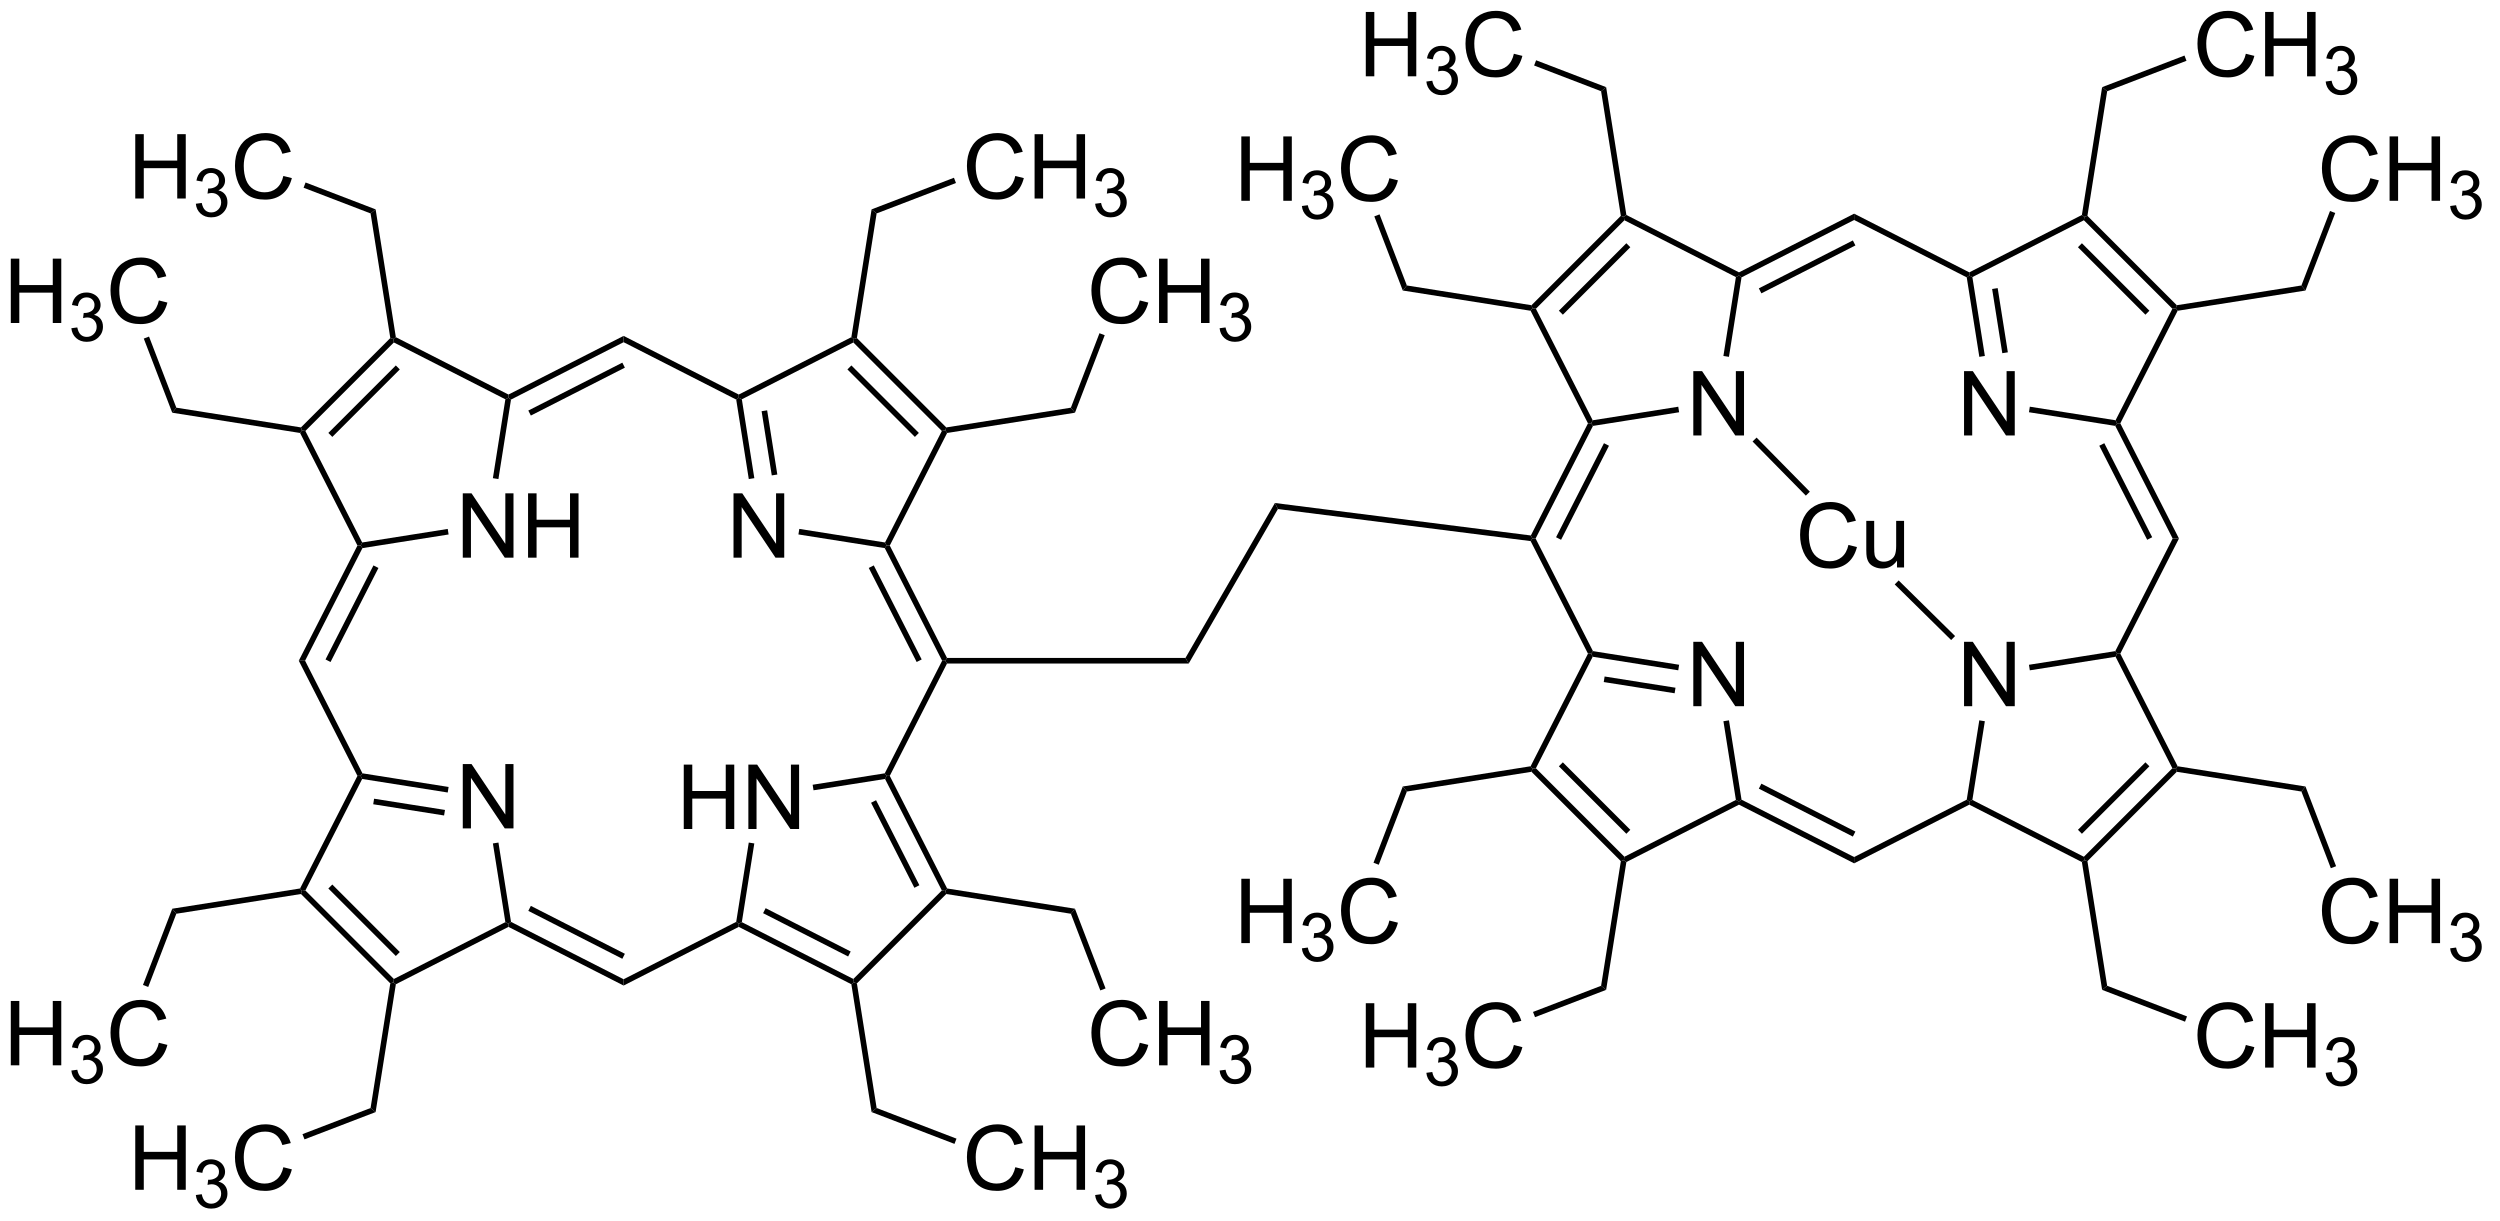 <?xml version="1.0" encoding="UTF-8"?>
<!DOCTYPE svg PUBLIC '-//W3C//DTD SVG 1.0//EN'
          'http://www.w3.org/TR/2001/REC-SVG-20010904/DTD/svg10.dtd'>
<svg stroke-dasharray="none" shape-rendering="auto" xmlns="http://www.w3.org/2000/svg" font-family="'Dialog'" text-rendering="auto" width="305" fill-opacity="1" color-interpolation="auto" color-rendering="auto" preserveAspectRatio="xMidYMid meet" font-size="12px" viewBox="0 0 305 149" fill="black" xmlns:xlink="http://www.w3.org/1999/xlink" stroke="black" image-rendering="auto" stroke-miterlimit="10" stroke-linecap="square" stroke-linejoin="miter" font-style="normal" stroke-width="1" height="149" stroke-dashoffset="0" font-weight="normal" stroke-opacity="1"
><!--Generated by the Batik Graphics2D SVG Generator--><defs id="genericDefs"
  /><g
  ><defs id="defs1"
    ><clipPath clipPathUnits="userSpaceOnUse" id="clipPath1"
      ><path d="M2.187 1.614 L230.355 1.614 L230.355 113.248 L2.187 113.248 L2.187 1.614 Z"
      /></clipPath
      ><clipPath clipPathUnits="userSpaceOnUse" id="clipPath2"
      ><path d="M33.559 21.823 L33.559 130.353 L255.383 130.353 L255.383 21.823 Z"
      /></clipPath
    ></defs
    ><g transform="scale(1.333,1.333) translate(-2.187,-1.614) matrix(1.029,0,0,1.029,-32.332,-20.833)"
    ><path d="M94.362 95.546 L94.362 89.819 L95.12 89.819 L95.12 92.171 L98.096 92.171 L98.096 89.819 L98.854 89.819 L98.854 95.546 L98.096 95.546 L98.096 92.845 L95.12 92.845 L95.12 95.546 L94.362 95.546 ZM100.108 95.546 L100.108 89.819 L100.887 89.819 L103.894 94.314 L103.894 89.819 L104.621 89.819 L104.621 95.546 L103.842 95.546 L100.835 91.046 L100.835 95.546 L100.108 95.546 Z" stroke="none" clip-path="url(#clipPath2)"
    /></g
    ><g transform="matrix(1.371,0,0,1.371,-46.025,-29.929)"
    ><path d="M98.843 71.454 L98.843 65.728 L99.621 65.728 L102.629 70.223 L102.629 65.728 L103.356 65.728 L103.356 71.454 L102.577 71.454 L99.569 66.954 L99.569 71.454 L98.843 71.454 Z" stroke="none" clip-path="url(#clipPath2)"
    /></g
    ><g transform="matrix(1.371,0,0,1.371,-46.025,-29.929)"
    ><path d="M74.751 71.454 L74.751 65.728 L75.53 65.728 L78.538 70.223 L78.538 65.728 L79.264 65.728 L79.264 71.454 L78.486 71.454 L75.478 66.954 L75.478 71.454 L74.751 71.454 ZM80.56 71.454 L80.56 65.728 L81.318 65.728 L81.318 68.079 L84.294 68.079 L84.294 65.728 L85.052 65.728 L85.052 71.454 L84.294 71.454 L84.294 68.754 L81.318 68.754 L81.318 71.454 L80.56 71.454 Z" stroke="none" clip-path="url(#clipPath2)"
    /></g
    ><g transform="matrix(1.371,0,0,1.371,-46.025,-29.929)"
    ><path d="M74.751 95.546 L74.751 89.819 L75.53 89.819 L78.538 94.314 L78.538 89.819 L79.264 89.819 L79.264 95.546 L78.486 95.546 L75.478 91.046 L75.478 95.546 L74.751 95.546 Z" stroke="none" clip-path="url(#clipPath2)"
    /></g
    ><g transform="matrix(1.371,0,0,1.371,-46.025,-29.929)"
    ><path d="M89.062 109.531 L89.062 108.969 L99.082 103.864 L99.309 104.029 L99.309 104.31 Z" stroke="none" clip-path="url(#clipPath2)"
    /></g
    ><g transform="matrix(1.371,0,0,1.371,-46.025,-29.929)"
    ><path d="M99.309 104.31 L99.309 104.029 L99.584 103.889 L109.507 108.945 L109.556 109.25 L109.329 109.415 ZM101.475 103.09 L109.042 106.945 L109.269 106.5 L101.702 102.645 Z" stroke="none" clip-path="url(#clipPath2)"
    /></g
    ><g transform="matrix(1.371,0,0,1.371,-46.025,-29.929)"
    ><path d="M109.823 109.337 L109.556 109.25 L109.507 108.945 L117.382 101.07 L117.687 101.118 L117.774 101.385 Z" stroke="none" clip-path="url(#clipPath2)"
    /></g
    ><g transform="matrix(1.371,0,0,1.371,-46.025,-29.929)"
    ><path d="M117.852 100.891 L117.687 101.118 L117.382 101.07 L112.326 91.147 L112.466 90.872 L112.747 90.872 ZM115.383 100.604 L111.528 93.038 L111.082 93.265 L114.938 100.831 Z" stroke="none" clip-path="url(#clipPath2)"
    /></g
    ><g transform="matrix(1.371,0,0,1.371,-46.025,-29.929)"
    ><path d="M117.407 80.625 L117.687 80.625 L117.841 80.875 L112.747 90.872 L112.466 90.872 L112.302 90.645 Z" stroke="none" clip-path="url(#clipPath2)"
    /></g
    ><g transform="matrix(1.371,0,0,1.371,-46.025,-29.929)"
    ><path d="M112.302 90.645 L112.466 90.872 L112.326 91.147 L105.963 92.155 L105.885 91.661 Z" stroke="none" clip-path="url(#clipPath2)"
    /></g
    ><g transform="matrix(1.371,0,0,1.371,-46.025,-29.929)"
    ><path d="M99.584 103.889 L99.309 104.029 L99.082 103.864 L100.2 96.806 L100.694 96.885 Z" stroke="none" clip-path="url(#clipPath2)"
    /></g
    ><g transform="matrix(1.371,0,0,1.371,-46.025,-29.929)"
    ><path d="M117.841 80.375 L117.687 80.625 L117.407 80.625 L112.302 70.605 L112.466 70.378 L112.747 70.378 ZM115.587 80.511 L111.324 72.144 L110.878 72.371 L115.141 80.739 Z" stroke="none" clip-path="url(#clipPath2)"
    /></g
    ><g transform="matrix(1.371,0,0,1.371,-46.025,-29.929)"
    ><path d="M112.747 70.378 L112.466 70.378 L112.326 70.103 L117.382 60.18 L117.687 60.132 L117.852 60.359 Z" stroke="none" clip-path="url(#clipPath2)"
    /></g
    ><g transform="matrix(1.371,0,0,1.371,-46.025,-29.929)"
    ><path d="M117.774 59.865 L117.687 60.132 L117.382 60.18 L109.507 52.305 L109.556 52 L109.823 51.913 ZM115.337 60.355 L109.332 54.35 L108.979 54.704 L114.983 60.709 Z" stroke="none" clip-path="url(#clipPath2)"
    /></g
    ><g transform="matrix(1.371,0,0,1.371,-46.025,-29.929)"
    ><path d="M109.329 51.835 L109.556 52 L109.507 52.305 L99.584 57.361 L99.309 57.221 L99.309 56.94 Z" stroke="none" clip-path="url(#clipPath2)"
    /></g
    ><g transform="matrix(1.371,0,0,1.371,-46.025,-29.929)"
    ><path d="M89.062 52.281 L89.062 51.719 L99.309 56.94 L99.309 57.221 L99.082 57.386 Z" stroke="none" clip-path="url(#clipPath2)"
    /></g
    ><g transform="matrix(1.371,0,0,1.371,-46.025,-29.929)"
    ><path d="M99.082 57.386 L99.309 57.221 L99.584 57.361 L100.696 64.381 L100.202 64.459 ZM101.342 58.422 L102.247 64.135 L102.741 64.057 L101.836 58.343 Z" stroke="none" clip-path="url(#clipPath2)"
    /></g
    ><g transform="matrix(1.371,0,0,1.371,-46.025,-29.929)"
    ><path d="M112.326 70.103 L112.466 70.378 L112.302 70.605 L104.619 69.389 L104.697 68.895 Z" stroke="none" clip-path="url(#clipPath2)"
    /></g
    ><g transform="matrix(1.371,0,0,1.371,-46.025,-29.929)"
    ><path d="M89.062 51.719 L89.062 52.281 L79.043 57.386 L78.816 57.221 L78.816 56.94 ZM88.949 54.101 L80.582 58.364 L80.809 58.809 L89.176 54.546 Z" stroke="none" clip-path="url(#clipPath2)"
    /></g
    ><g transform="matrix(1.371,0,0,1.371,-46.025,-29.929)"
    ><path d="M78.816 56.94 L78.816 57.221 L78.541 57.361 L68.618 52.305 L68.569 52 L68.796 51.835 Z" stroke="none" clip-path="url(#clipPath2)"
    /></g
    ><g transform="matrix(1.371,0,0,1.371,-46.025,-29.929)"
    ><path d="M68.302 51.913 L68.569 52 L68.618 52.305 L60.743 60.18 L60.438 60.132 L60.351 59.865 ZM68.793 54.35 L62.788 60.355 L63.142 60.709 L69.146 54.704 Z" stroke="none" clip-path="url(#clipPath2)"
    /></g
    ><g transform="matrix(1.371,0,0,1.371,-46.025,-29.929)"
    ><path d="M60.273 60.359 L60.438 60.132 L60.743 60.18 L65.799 70.103 L65.659 70.378 L65.378 70.378 Z" stroke="none" clip-path="url(#clipPath2)"
    /></g
    ><g transform="matrix(1.371,0,0,1.371,-46.025,-29.929)"
    ><path d="M60.718 80.625 L60.157 80.625 L65.378 70.378 L65.659 70.378 L65.823 70.605 ZM62.984 80.739 L67.247 72.371 L66.801 72.144 L62.538 80.511 Z" stroke="none" clip-path="url(#clipPath2)"
    /></g
    ><g transform="matrix(1.371,0,0,1.371,-46.025,-29.929)"
    ><path d="M65.823 70.605 L65.659 70.378 L65.799 70.103 L73.412 68.897 L73.49 69.391 Z" stroke="none" clip-path="url(#clipPath2)"
    /></g
    ><g transform="matrix(1.371,0,0,1.371,-46.025,-29.929)"
    ><path d="M78.541 57.361 L78.816 57.221 L79.043 57.386 L77.923 64.459 L77.429 64.381 Z" stroke="none" clip-path="url(#clipPath2)"
    /></g
    ><g transform="matrix(1.371,0,0,1.371,-46.025,-29.929)"
    ><path d="M60.157 80.625 L60.718 80.625 L65.823 90.645 L65.659 90.872 L65.378 90.872 Z" stroke="none" clip-path="url(#clipPath2)"
    /></g
    ><g transform="matrix(1.371,0,0,1.371,-46.025,-29.929)"
    ><path d="M65.378 90.872 L65.659 90.872 L65.799 91.147 L60.743 101.07 L60.438 101.118 L60.273 100.891 Z" stroke="none" clip-path="url(#clipPath2)"
    /></g
    ><g transform="matrix(1.371,0,0,1.371,-46.025,-29.929)"
    ><path d="M60.351 101.385 L60.438 101.118 L60.743 101.07 L68.618 108.945 L68.569 109.25 L68.302 109.337 ZM62.788 100.895 L68.793 106.9 L69.146 106.546 L63.142 100.541 Z" stroke="none" clip-path="url(#clipPath2)"
    /></g
    ><g transform="matrix(1.371,0,0,1.371,-46.025,-29.929)"
    ><path d="M68.796 109.415 L68.569 109.25 L68.618 108.945 L78.541 103.889 L78.816 104.029 L78.816 104.31 Z" stroke="none" clip-path="url(#clipPath2)"
    /></g
    ><g transform="matrix(1.371,0,0,1.371,-46.025,-29.929)"
    ><path d="M89.062 108.969 L89.062 109.531 L78.816 104.31 L78.816 104.029 L79.043 103.864 ZM89.176 106.704 L80.809 102.441 L80.582 102.886 L88.949 107.149 Z" stroke="none" clip-path="url(#clipPath2)"
    /></g
    ><g transform="matrix(1.371,0,0,1.371,-46.025,-29.929)"
    ><path d="M79.043 103.864 L78.816 104.029 L78.541 103.889 L77.431 96.885 L77.925 96.806 Z" stroke="none" clip-path="url(#clipPath2)"
    /></g
    ><g transform="matrix(1.371,0,0,1.371,-46.025,-29.929)"
    ><path d="M65.799 91.147 L65.659 90.872 L65.823 90.645 L73.49 91.859 L73.412 92.353 ZM66.781 93.398 L73.088 94.397 L73.167 93.903 L66.859 92.904 Z" stroke="none" clip-path="url(#clipPath2)"
    /></g
    ><g transform="matrix(1.371,0,0,1.371,-46.025,-29.929)"
    ><path d="M60.351 59.865 L60.438 60.132 L60.273 60.359 L48.898 58.557 L49.261 58.108 Z" stroke="none" clip-path="url(#clipPath2)"
    /></g
    ><g transform="matrix(1.371,0,0,1.371,-46.025,-29.929)"
    ><path d="M68.796 51.835 L68.569 52 L68.302 51.913 L66.546 40.823 L66.995 40.46 Z" stroke="none" clip-path="url(#clipPath2)"
    /></g
    ><g transform="matrix(1.371,0,0,1.371,-46.025,-29.929)"
    ><path d="M45.607 39.495 L45.607 33.769 L46.365 33.769 L46.365 36.12 L49.342 36.12 L49.342 33.769 L50.1 33.769 L50.1 39.495 L49.342 39.495 L49.342 36.795 L46.365 36.795 L46.365 39.495 L45.607 39.495 Z" stroke="none" clip-path="url(#clipPath2)"
    /></g
    ><g transform="matrix(1.371,0,0,1.371,-46.025,-29.929)"
    ><path d="M50.996 39.961 L51.523 39.89 Q51.615 40.34 51.832 40.537 Q52.051 40.734 52.365 40.734 Q52.736 40.734 52.992 40.476 Q53.25 40.218 53.25 39.838 Q53.25 39.474 53.012 39.24 Q52.775 39.004 52.408 39.004 Q52.26 39.004 52.037 39.062 L52.096 38.599 Q52.148 38.605 52.18 38.605 Q52.517 38.605 52.787 38.429 Q53.057 38.254 53.057 37.886 Q53.057 37.597 52.859 37.408 Q52.664 37.217 52.353 37.217 Q52.045 37.217 51.84 37.41 Q51.635 37.603 51.576 37.99 L51.049 37.896 Q51.146 37.365 51.488 37.074 Q51.832 36.783 52.342 36.783 Q52.693 36.783 52.988 36.933 Q53.285 37.084 53.441 37.346 Q53.598 37.605 53.598 37.898 Q53.598 38.178 53.447 38.406 Q53.299 38.635 53.006 38.769 Q53.387 38.857 53.598 39.135 Q53.809 39.41 53.809 39.826 Q53.809 40.389 53.398 40.781 Q52.988 41.172 52.361 41.172 Q51.797 41.172 51.422 40.836 Q51.049 40.498 50.996 39.961 Z" stroke="none" clip-path="url(#clipPath2)"
    /></g
    ><g transform="matrix(1.371,0,0,1.371,-46.025,-29.929)"
    ><path d="M58.784 37.488 L59.542 37.678 Q59.305 38.613 58.685 39.105 Q58.065 39.594 57.172 39.594 Q56.245 39.594 55.664 39.217 Q55.086 38.839 54.782 38.126 Q54.479 37.41 54.479 36.589 Q54.479 35.693 54.821 35.029 Q55.164 34.363 55.794 34.016 Q56.425 33.67 57.183 33.67 Q58.042 33.67 58.628 34.108 Q59.214 34.545 59.446 35.339 L58.698 35.514 Q58.5 34.889 58.12 34.605 Q57.742 34.318 57.167 34.318 Q56.508 34.318 56.063 34.636 Q55.62 34.951 55.44 35.485 Q55.261 36.019 55.261 36.584 Q55.261 37.316 55.474 37.86 Q55.688 38.404 56.136 38.675 Q56.586 38.943 57.11 38.943 Q57.745 38.943 58.185 38.576 Q58.628 38.209 58.784 37.488 Z" stroke="none" clip-path="url(#clipPath2)"
    /></g
    ><g transform="matrix(1.371,0,0,1.371,-46.025,-29.929)"
    ><path d="M66.995 40.46 L66.546 40.823 L60.584 38.535 L60.763 38.068 Z" stroke="none" clip-path="url(#clipPath2)"
    /></g
    ><g transform="matrix(1.371,0,0,1.371,-46.025,-29.929)"
    ><path d="M34.531 50.572 L34.531 44.845 L35.289 44.845 L35.289 47.197 L38.266 47.197 L38.266 44.845 L39.023 44.845 L39.023 50.572 L38.266 50.572 L38.266 47.871 L35.289 47.871 L35.289 50.572 L34.531 50.572 Z" stroke="none" clip-path="url(#clipPath2)"
    /></g
    ><g transform="matrix(1.371,0,0,1.371,-46.025,-29.929)"
    ><path d="M39.92 51.037 L40.447 50.967 Q40.539 51.416 40.756 51.613 Q40.974 51.81 41.289 51.81 Q41.66 51.81 41.916 51.553 Q42.174 51.295 42.174 50.914 Q42.174 50.551 41.935 50.316 Q41.699 50.08 41.332 50.08 Q41.184 50.08 40.961 50.139 L41.02 49.676 Q41.072 49.681 41.103 49.681 Q41.441 49.681 41.711 49.506 Q41.98 49.33 41.98 48.963 Q41.98 48.674 41.783 48.484 Q41.588 48.293 41.277 48.293 Q40.969 48.293 40.764 48.486 Q40.559 48.679 40.5 49.066 L39.973 48.972 Q40.07 48.441 40.412 48.15 Q40.756 47.859 41.266 47.859 Q41.617 47.859 41.912 48.01 Q42.209 48.16 42.365 48.422 Q42.521 48.681 42.521 48.974 Q42.521 49.254 42.371 49.482 Q42.223 49.711 41.93 49.846 Q42.31 49.933 42.521 50.211 Q42.732 50.486 42.732 50.902 Q42.732 51.465 42.322 51.857 Q41.912 52.248 41.285 52.248 Q40.721 52.248 40.346 51.912 Q39.973 51.574 39.92 51.037 Z" stroke="none" clip-path="url(#clipPath2)"
    /></g
    ><g transform="matrix(1.371,0,0,1.371,-46.025,-29.929)"
    ><path d="M47.708 48.564 L48.466 48.754 Q48.229 49.689 47.609 50.181 Q46.989 50.671 46.096 50.671 Q45.169 50.671 44.588 50.293 Q44.01 49.916 43.705 49.202 Q43.403 48.486 43.403 47.666 Q43.403 46.77 43.744 46.106 Q44.088 45.439 44.718 45.093 Q45.349 44.746 46.106 44.746 Q46.966 44.746 47.552 45.184 Q48.138 45.621 48.369 46.416 L47.622 46.59 Q47.424 45.965 47.044 45.681 Q46.666 45.395 46.091 45.395 Q45.432 45.395 44.987 45.712 Q44.544 46.027 44.364 46.561 Q44.184 47.095 44.184 47.66 Q44.184 48.392 44.398 48.936 Q44.612 49.481 45.059 49.751 Q45.51 50.02 46.033 50.02 Q46.669 50.02 47.109 49.652 Q47.552 49.285 47.708 48.564 Z" stroke="none" clip-path="url(#clipPath2)"
    /></g
    ><g transform="matrix(1.371,0,0,1.371,-46.025,-29.929)"
    ><path d="M49.261 58.108 L48.898 58.557 L46.365 51.959 L46.832 51.78 Z" stroke="none" clip-path="url(#clipPath2)"
    /></g
    ><g transform="matrix(1.371,0,0,1.371,-46.025,-29.929)"
    ><path d="M60.273 100.891 L60.438 101.118 L60.351 101.385 L49.261 103.141 L48.898 102.693 Z" stroke="none" clip-path="url(#clipPath2)"
    /></g
    ><g transform="matrix(1.371,0,0,1.371,-46.025,-29.929)"
    ><path d="M34.531 116.628 L34.531 110.902 L35.289 110.902 L35.289 113.253 L38.266 113.253 L38.266 110.902 L39.023 110.902 L39.023 116.628 L38.266 116.628 L38.266 113.928 L35.289 113.928 L35.289 116.628 L34.531 116.628 Z" stroke="none" clip-path="url(#clipPath2)"
    /></g
    ><g transform="matrix(1.371,0,0,1.371,-46.025,-29.929)"
    ><path d="M39.92 117.094 L40.447 117.023 Q40.539 117.472 40.756 117.67 Q40.974 117.867 41.289 117.867 Q41.66 117.867 41.916 117.609 Q42.174 117.351 42.174 116.971 Q42.174 116.607 41.935 116.373 Q41.699 116.136 41.332 116.136 Q41.184 116.136 40.961 116.195 L41.02 115.732 Q41.072 115.738 41.103 115.738 Q41.441 115.738 41.711 115.562 Q41.98 115.386 41.98 115.019 Q41.98 114.73 41.783 114.541 Q41.588 114.349 41.277 114.349 Q40.969 114.349 40.764 114.543 Q40.559 114.736 40.5 115.123 L39.973 115.029 Q40.07 114.498 40.412 114.207 Q40.756 113.916 41.266 113.916 Q41.617 113.916 41.912 114.066 Q42.209 114.217 42.365 114.478 Q42.521 114.738 42.521 115.031 Q42.521 115.31 42.371 115.539 Q42.223 115.767 41.93 115.902 Q42.31 115.99 42.521 116.267 Q42.732 116.543 42.732 116.959 Q42.732 117.521 42.322 117.914 Q41.912 118.305 41.285 118.305 Q40.721 118.305 40.346 117.969 Q39.973 117.631 39.92 117.094 Z" stroke="none" clip-path="url(#clipPath2)"
    /></g
    ><g transform="matrix(1.371,0,0,1.371,-46.025,-29.929)"
    ><path d="M47.708 114.621 L48.466 114.811 Q48.229 115.746 47.609 116.238 Q46.989 116.727 46.096 116.727 Q45.169 116.727 44.588 116.35 Q44.01 115.972 43.705 115.258 Q43.403 114.542 43.403 113.722 Q43.403 112.826 43.744 112.162 Q44.088 111.496 44.718 111.149 Q45.349 110.803 46.106 110.803 Q46.966 110.803 47.552 111.24 Q48.138 111.678 48.369 112.472 L47.622 112.647 Q47.424 112.022 47.044 111.738 Q46.666 111.451 46.091 111.451 Q45.432 111.451 44.987 111.769 Q44.544 112.084 44.364 112.618 Q44.184 113.152 44.184 113.717 Q44.184 114.449 44.398 114.993 Q44.612 115.537 45.059 115.808 Q45.51 116.076 46.033 116.076 Q46.669 116.076 47.109 115.709 Q47.552 115.342 47.708 114.621 Z" stroke="none" clip-path="url(#clipPath2)"
    /></g
    ><g transform="matrix(1.371,0,0,1.371,-46.025,-29.929)"
    ><path d="M48.898 102.693 L49.261 103.141 L46.76 109.656 L46.293 109.477 Z" stroke="none" clip-path="url(#clipPath2)"
    /></g
    ><g transform="matrix(1.371,0,0,1.371,-46.025,-29.929)"
    ><path d="M68.302 109.337 L68.569 109.25 L68.796 109.415 L66.995 120.79 L66.546 120.427 Z" stroke="none" clip-path="url(#clipPath2)"
    /></g
    ><g transform="matrix(1.371,0,0,1.371,-46.025,-29.929)"
    ><path d="M45.607 127.704 L45.607 121.978 L46.365 121.978 L46.365 124.329 L49.342 124.329 L49.342 121.978 L50.1 121.978 L50.1 127.704 L49.342 127.704 L49.342 125.004 L46.365 125.004 L46.365 127.704 L45.607 127.704 Z" stroke="none" clip-path="url(#clipPath2)"
    /></g
    ><g transform="matrix(1.371,0,0,1.371,-46.025,-29.929)"
    ><path d="M50.996 128.17 L51.523 128.099 Q51.615 128.549 51.832 128.746 Q52.051 128.943 52.365 128.943 Q52.736 128.943 52.992 128.685 Q53.25 128.428 53.25 128.047 Q53.25 127.683 53.012 127.449 Q52.775 127.213 52.408 127.213 Q52.26 127.213 52.037 127.271 L52.096 126.808 Q52.148 126.814 52.18 126.814 Q52.517 126.814 52.787 126.638 Q53.057 126.463 53.057 126.096 Q53.057 125.806 52.859 125.617 Q52.664 125.426 52.353 125.426 Q52.045 125.426 51.84 125.619 Q51.635 125.812 51.576 126.199 L51.049 126.105 Q51.146 125.574 51.488 125.283 Q51.832 124.992 52.342 124.992 Q52.693 124.992 52.988 125.142 Q53.285 125.293 53.441 125.555 Q53.598 125.814 53.598 126.107 Q53.598 126.386 53.447 126.615 Q53.299 126.844 53.006 126.978 Q53.387 127.066 53.598 127.344 Q53.809 127.619 53.809 128.035 Q53.809 128.597 53.398 128.99 Q52.988 129.381 52.361 129.381 Q51.797 129.381 51.422 129.045 Q51.049 128.707 50.996 128.17 Z" stroke="none" clip-path="url(#clipPath2)"
    /></g
    ><g transform="matrix(1.371,0,0,1.371,-46.025,-29.929)"
    ><path d="M58.784 125.697 L59.542 125.887 Q59.305 126.822 58.685 127.314 Q58.065 127.803 57.172 127.803 Q56.245 127.803 55.664 127.426 Q55.086 127.048 54.782 126.335 Q54.479 125.619 54.479 124.798 Q54.479 123.902 54.821 123.238 Q55.164 122.572 55.794 122.225 Q56.425 121.879 57.183 121.879 Q58.042 121.879 58.628 122.317 Q59.214 122.754 59.446 123.548 L58.698 123.723 Q58.5 123.098 58.12 122.814 Q57.742 122.527 57.167 122.527 Q56.508 122.527 56.063 122.845 Q55.62 123.16 55.44 123.694 Q55.261 124.228 55.261 124.793 Q55.261 125.525 55.474 126.069 Q55.688 126.613 56.136 126.884 Q56.586 127.152 57.11 127.152 Q57.745 127.152 58.185 126.785 Q58.628 126.418 58.784 125.697 Z" stroke="none" clip-path="url(#clipPath2)"
    /></g
    ><g transform="matrix(1.371,0,0,1.371,-46.025,-29.929)"
    ><path d="M66.546 120.427 L66.995 120.79 L60.666 123.219 L60.487 122.752 Z" stroke="none" clip-path="url(#clipPath2)"
    /></g
    ><g transform="matrix(1.371,0,0,1.371,-46.025,-29.929)"
    ><path d="M109.329 109.415 L109.556 109.25 L109.823 109.337 L111.579 120.427 L111.13 120.79 Z" stroke="none" clip-path="url(#clipPath2)"
    /></g
    ><g transform="matrix(1.371,0,0,1.371,-46.025,-29.929)"
    ><path d="M123.919 125.697 L124.677 125.887 Q124.44 126.822 123.82 127.314 Q123.2 127.803 122.307 127.803 Q121.38 127.803 120.799 127.426 Q120.221 127.048 119.916 126.335 Q119.614 125.619 119.614 124.798 Q119.614 123.902 119.955 123.238 Q120.299 122.572 120.929 122.225 Q121.559 121.879 122.317 121.879 Q123.177 121.879 123.763 122.317 Q124.349 122.754 124.58 123.548 L123.833 123.723 Q123.635 123.098 123.255 122.814 Q122.877 122.527 122.302 122.527 Q121.643 122.527 121.198 122.845 Q120.755 123.16 120.575 123.694 Q120.395 124.228 120.395 124.793 Q120.395 125.525 120.609 126.069 Q120.823 126.613 121.27 126.884 Q121.721 127.152 122.244 127.152 Q122.88 127.152 123.32 126.785 Q123.763 126.418 123.919 125.697 ZM125.634 127.704 L125.634 121.978 L126.392 121.978 L126.392 124.329 L129.368 124.329 L129.368 121.978 L130.126 121.978 L130.126 127.704 L129.368 127.704 L129.368 125.004 L126.392 125.004 L126.392 127.704 L125.634 127.704 Z" stroke="none" clip-path="url(#clipPath2)"
    /></g
    ><g transform="matrix(1.371,0,0,1.371,-46.025,-29.929)"
    ><path d="M131.022 128.17 L131.55 128.099 Q131.642 128.549 131.858 128.746 Q132.077 128.943 132.392 128.943 Q132.763 128.943 133.018 128.685 Q133.276 128.428 133.276 128.047 Q133.276 127.683 133.038 127.449 Q132.802 127.213 132.435 127.213 Q132.286 127.213 132.064 127.271 L132.122 126.808 Q132.175 126.814 132.206 126.814 Q132.544 126.814 132.814 126.638 Q133.083 126.463 133.083 126.096 Q133.083 125.806 132.886 125.617 Q132.69 125.426 132.38 125.426 Q132.071 125.426 131.866 125.619 Q131.661 125.812 131.602 126.199 L131.075 126.105 Q131.173 125.574 131.515 125.283 Q131.858 124.992 132.368 124.992 Q132.72 124.992 133.015 125.142 Q133.311 125.293 133.468 125.555 Q133.624 125.814 133.624 126.107 Q133.624 126.386 133.474 126.615 Q133.325 126.844 133.032 126.978 Q133.413 127.066 133.624 127.344 Q133.835 127.619 133.835 128.035 Q133.835 128.597 133.425 128.99 Q133.015 129.381 132.388 129.381 Q131.823 129.381 131.448 129.045 Q131.075 128.707 131.022 128.17 Z" stroke="none" clip-path="url(#clipPath2)"
    /></g
    ><g transform="matrix(1.371,0,0,1.371,-46.025,-29.929)"
    ><path d="M111.13 120.79 L111.579 120.427 L118.685 123.154 L118.506 123.621 Z" stroke="none" clip-path="url(#clipPath2)"
    /></g
    ><g transform="matrix(1.371,0,0,1.371,-46.025,-29.929)"
    ><path d="M117.774 101.385 L117.687 101.118 L117.852 100.891 L129.227 102.693 L128.864 103.141 Z" stroke="none" clip-path="url(#clipPath2)"
    /></g
    ><g transform="matrix(1.371,0,0,1.371,-46.025,-29.929)"
    ><path d="M134.995 114.621 L135.753 114.811 Q135.516 115.746 134.896 116.238 Q134.276 116.727 133.383 116.727 Q132.456 116.727 131.875 116.35 Q131.297 115.972 130.993 115.258 Q130.69 114.542 130.69 113.722 Q130.69 112.826 131.032 112.162 Q131.375 111.496 132.006 111.149 Q132.636 110.803 133.394 110.803 Q134.253 110.803 134.839 111.24 Q135.425 111.678 135.657 112.472 L134.909 112.647 Q134.711 112.022 134.331 111.738 Q133.953 111.451 133.378 111.451 Q132.719 111.451 132.274 111.769 Q131.831 112.084 131.651 112.618 Q131.472 113.152 131.472 113.717 Q131.472 114.449 131.685 114.993 Q131.899 115.537 132.347 115.808 Q132.797 116.076 133.321 116.076 Q133.956 116.076 134.396 115.709 Q134.839 115.342 134.995 114.621 ZM136.71 116.628 L136.71 110.902 L137.468 110.902 L137.468 113.253 L140.444 113.253 L140.444 110.902 L141.202 110.902 L141.202 116.628 L140.444 116.628 L140.444 113.928 L137.468 113.928 L137.468 116.628 L136.71 116.628 Z" stroke="none" clip-path="url(#clipPath2)"
    /></g
    ><g transform="matrix(1.371,0,0,1.371,-46.025,-29.929)"
    ><path d="M142.099 117.094 L142.626 117.023 Q142.718 117.472 142.935 117.67 Q143.153 117.867 143.468 117.867 Q143.839 117.867 144.095 117.609 Q144.353 117.351 144.353 116.971 Q144.353 116.607 144.114 116.373 Q143.878 116.136 143.511 116.136 Q143.362 116.136 143.14 116.195 L143.198 115.732 Q143.251 115.738 143.282 115.738 Q143.62 115.738 143.89 115.562 Q144.159 115.386 144.159 115.019 Q144.159 114.73 143.962 114.541 Q143.767 114.349 143.456 114.349 Q143.148 114.349 142.942 114.543 Q142.737 114.736 142.679 115.123 L142.151 115.029 Q142.249 114.498 142.591 114.207 Q142.935 113.916 143.444 113.916 Q143.796 113.916 144.091 114.066 Q144.388 114.217 144.544 114.478 Q144.7 114.738 144.7 115.031 Q144.7 115.31 144.55 115.539 Q144.401 115.767 144.108 115.902 Q144.489 115.99 144.7 116.267 Q144.911 116.543 144.911 116.959 Q144.911 117.521 144.501 117.914 Q144.091 118.305 143.464 118.305 Q142.899 118.305 142.524 117.969 Q142.151 117.631 142.099 117.094 Z" stroke="none" clip-path="url(#clipPath2)"
    /></g
    ><g transform="matrix(1.371,0,0,1.371,-46.025,-29.929)"
    ><path d="M128.864 103.141 L129.227 102.693 L131.95 109.786 L131.483 109.965 Z" stroke="none" clip-path="url(#clipPath2)"
    /></g
    ><g transform="matrix(1.371,0,0,1.371,-46.025,-29.929)"
    ><path d="M117.852 60.359 L117.687 60.132 L117.774 59.865 L128.864 58.108 L129.227 58.557 Z" stroke="none" clip-path="url(#clipPath2)"
    /></g
    ><g transform="matrix(1.371,0,0,1.371,-46.025,-29.929)"
    ><path d="M134.995 48.564 L135.753 48.754 Q135.516 49.689 134.896 50.181 Q134.276 50.671 133.383 50.671 Q132.456 50.671 131.875 50.293 Q131.297 49.916 130.993 49.202 Q130.69 48.486 130.69 47.666 Q130.69 46.77 131.032 46.106 Q131.375 45.439 132.006 45.093 Q132.636 44.746 133.394 44.746 Q134.253 44.746 134.839 45.184 Q135.425 45.621 135.657 46.416 L134.909 46.59 Q134.711 45.965 134.331 45.681 Q133.953 45.395 133.378 45.395 Q132.719 45.395 132.274 45.712 Q131.831 46.027 131.651 46.561 Q131.472 47.095 131.472 47.66 Q131.472 48.392 131.685 48.936 Q131.899 49.481 132.347 49.751 Q132.797 50.02 133.321 50.02 Q133.956 50.02 134.396 49.652 Q134.839 49.285 134.995 48.564 ZM136.71 50.572 L136.71 44.845 L137.468 44.845 L137.468 47.197 L140.444 47.197 L140.444 44.845 L141.202 44.845 L141.202 50.572 L140.444 50.572 L140.444 47.871 L137.468 47.871 L137.468 50.572 L136.71 50.572 Z" stroke="none" clip-path="url(#clipPath2)"
    /></g
    ><g transform="matrix(1.371,0,0,1.371,-46.025,-29.929)"
    ><path d="M142.099 51.037 L142.626 50.967 Q142.718 51.416 142.935 51.613 Q143.153 51.81 143.468 51.81 Q143.839 51.81 144.095 51.553 Q144.353 51.295 144.353 50.914 Q144.353 50.551 144.114 50.316 Q143.878 50.08 143.511 50.08 Q143.362 50.08 143.14 50.139 L143.198 49.676 Q143.251 49.681 143.282 49.681 Q143.62 49.681 143.89 49.506 Q144.159 49.33 144.159 48.963 Q144.159 48.674 143.962 48.484 Q143.767 48.293 143.456 48.293 Q143.148 48.293 142.942 48.486 Q142.737 48.679 142.679 49.066 L142.151 48.972 Q142.249 48.441 142.591 48.15 Q142.935 47.859 143.444 47.859 Q143.796 47.859 144.091 48.01 Q144.388 48.16 144.544 48.422 Q144.7 48.681 144.7 48.974 Q144.7 49.254 144.55 49.482 Q144.401 49.711 144.108 49.846 Q144.489 49.933 144.7 50.211 Q144.911 50.486 144.911 50.902 Q144.911 51.465 144.501 51.857 Q144.091 52.248 143.464 52.248 Q142.899 52.248 142.524 51.912 Q142.151 51.574 142.099 51.037 Z" stroke="none" clip-path="url(#clipPath2)"
    /></g
    ><g transform="matrix(1.371,0,0,1.371,-46.025,-29.929)"
    ><path d="M129.227 58.557 L128.864 58.108 L131.408 51.482 L131.875 51.661 Z" stroke="none" clip-path="url(#clipPath2)"
    /></g
    ><g transform="matrix(1.371,0,0,1.371,-46.025,-29.929)"
    ><path d="M109.823 51.913 L109.556 52 L109.329 51.835 L111.13 40.46 L111.579 40.823 Z" stroke="none" clip-path="url(#clipPath2)"
    /></g
    ><g transform="matrix(1.371,0,0,1.371,-46.025,-29.929)"
    ><path d="M123.919 37.488 L124.677 37.678 Q124.44 38.613 123.82 39.105 Q123.2 39.594 122.307 39.594 Q121.38 39.594 120.799 39.217 Q120.221 38.839 119.916 38.126 Q119.614 37.41 119.614 36.589 Q119.614 35.693 119.955 35.029 Q120.299 34.363 120.929 34.016 Q121.559 33.67 122.317 33.67 Q123.177 33.67 123.763 34.108 Q124.349 34.545 124.58 35.339 L123.833 35.514 Q123.635 34.889 123.255 34.605 Q122.877 34.318 122.302 34.318 Q121.643 34.318 121.198 34.636 Q120.755 34.951 120.575 35.485 Q120.395 36.019 120.395 36.584 Q120.395 37.316 120.609 37.86 Q120.823 38.404 121.27 38.675 Q121.721 38.943 122.244 38.943 Q122.88 38.943 123.32 38.576 Q123.763 38.209 123.919 37.488 ZM125.634 39.495 L125.634 33.769 L126.392 33.769 L126.392 36.12 L129.368 36.12 L129.368 33.769 L130.126 33.769 L130.126 39.495 L129.368 39.495 L129.368 36.795 L126.392 36.795 L126.392 39.495 L125.634 39.495 Z" stroke="none" clip-path="url(#clipPath2)"
    /></g
    ><g transform="matrix(1.371,0,0,1.371,-46.025,-29.929)"
    ><path d="M131.022 39.961 L131.55 39.89 Q131.642 40.34 131.858 40.537 Q132.077 40.734 132.392 40.734 Q132.763 40.734 133.018 40.476 Q133.276 40.218 133.276 39.838 Q133.276 39.474 133.038 39.24 Q132.802 39.004 132.435 39.004 Q132.286 39.004 132.064 39.062 L132.122 38.599 Q132.175 38.605 132.206 38.605 Q132.544 38.605 132.814 38.429 Q133.083 38.254 133.083 37.886 Q133.083 37.597 132.886 37.408 Q132.69 37.217 132.38 37.217 Q132.071 37.217 131.866 37.41 Q131.661 37.603 131.602 37.99 L131.075 37.896 Q131.173 37.365 131.515 37.074 Q131.858 36.783 132.368 36.783 Q132.72 36.783 133.015 36.933 Q133.311 37.084 133.468 37.346 Q133.624 37.605 133.624 37.898 Q133.624 38.178 133.474 38.406 Q133.325 38.635 133.032 38.769 Q133.413 38.857 133.624 39.135 Q133.835 39.41 133.835 39.826 Q133.835 40.389 133.425 40.781 Q133.015 41.172 132.388 41.172 Q131.823 41.172 131.448 40.836 Q131.075 40.498 131.022 39.961 Z" stroke="none" clip-path="url(#clipPath2)"
    /></g
    ><g transform="matrix(1.371,0,0,1.371,-46.025,-29.929)"
    ><path d="M111.579 40.823 L111.13 40.46 L118.459 37.647 L118.638 38.114 Z" stroke="none" clip-path="url(#clipPath2)"
    /></g
    ><g transform="matrix(1.371,0,0,1.371,-46.025,-29.929)"
    ><path d="M208.343 84.671 L208.343 78.944 L209.121 78.944 L212.129 83.439 L212.129 78.944 L212.856 78.944 L212.856 84.671 L212.077 84.671 L209.069 80.171 L209.069 84.671 L208.343 84.671 Z" stroke="none" clip-path="url(#clipPath2)"
    /></g
    ><g transform="matrix(1.371,0,0,1.371,-46.025,-29.929)"
    ><path d="M208.343 60.579 L208.343 54.853 L209.121 54.853 L212.129 59.348 L212.129 54.853 L212.856 54.853 L212.856 60.579 L212.077 60.579 L209.069 56.079 L209.069 60.579 L208.343 60.579 Z" stroke="none" clip-path="url(#clipPath2)"
    /></g
    ><g transform="matrix(1.371,0,0,1.371,-46.025,-29.929)"
    ><path d="M184.251 60.579 L184.251 54.853 L185.03 54.853 L188.038 59.348 L188.038 54.853 L188.764 54.853 L188.764 60.579 L187.986 60.579 L184.978 56.079 L184.978 60.579 L184.251 60.579 Z" stroke="none" clip-path="url(#clipPath2)"
    /></g
    ><g transform="matrix(1.371,0,0,1.371,-46.025,-29.929)"
    ><path d="M184.251 84.671 L184.251 78.944 L185.03 78.944 L188.038 83.439 L188.038 78.944 L188.764 78.944 L188.764 84.671 L187.986 84.671 L184.978 80.171 L184.978 84.671 L184.251 84.671 Z" stroke="none" clip-path="url(#clipPath2)"
    /></g
    ><g transform="matrix(1.371,0,0,1.371,-46.025,-29.929)"
    ><path d="M198.562 98.656 L198.562 98.094 L208.582 92.989 L208.809 93.154 L208.809 93.435 Z" stroke="none" clip-path="url(#clipPath2)"
    /></g
    ><g transform="matrix(1.371,0,0,1.371,-46.025,-29.929)"
    ><path d="M208.809 93.435 L208.809 93.154 L209.084 93.014 L219.007 98.07 L219.056 98.375 L218.829 98.54 Z" stroke="none" clip-path="url(#clipPath2)"
    /></g
    ><g transform="matrix(1.371,0,0,1.371,-46.025,-29.929)"
    ><path d="M219.322 98.462 L219.056 98.375 L219.007 98.07 L226.882 90.195 L227.187 90.243 L227.274 90.51 ZM218.832 96.025 L224.837 90.02 L224.483 89.666 L218.479 95.671 Z" stroke="none" clip-path="url(#clipPath2)"
    /></g
    ><g transform="matrix(1.371,0,0,1.371,-46.025,-29.929)"
    ><path d="M227.352 90.016 L227.187 90.243 L226.882 90.195 L221.826 80.272 L221.966 79.997 L222.247 79.997 Z" stroke="none" clip-path="url(#clipPath2)"
    /></g
    ><g transform="matrix(1.371,0,0,1.371,-46.025,-29.929)"
    ><path d="M226.907 69.75 L227.468 69.75 L222.247 79.997 L221.966 79.997 L221.802 79.77 Z" stroke="none" clip-path="url(#clipPath2)"
    /></g
    ><g transform="matrix(1.371,0,0,1.371,-46.025,-29.929)"
    ><path d="M221.802 79.77 L221.966 79.997 L221.826 80.272 L214.197 81.48 L214.119 80.986 Z" stroke="none" clip-path="url(#clipPath2)"
    /></g
    ><g transform="matrix(1.371,0,0,1.371,-46.025,-29.929)"
    ><path d="M209.084 93.014 L208.809 93.154 L208.582 92.989 L209.7 85.931 L210.194 86.01 Z" stroke="none" clip-path="url(#clipPath2)"
    /></g
    ><g transform="matrix(1.371,0,0,1.371,-46.025,-29.929)"
    ><path d="M227.468 69.75 L226.907 69.75 L221.802 59.73 L221.966 59.503 L222.247 59.503 ZM225.087 69.636 L220.824 61.269 L220.378 61.496 L224.641 69.864 Z" stroke="none" clip-path="url(#clipPath2)"
    /></g
    ><g transform="matrix(1.371,0,0,1.371,-46.025,-29.929)"
    ><path d="M222.247 59.503 L221.966 59.503 L221.826 59.228 L226.882 49.305 L227.187 49.257 L227.352 49.484 Z" stroke="none" clip-path="url(#clipPath2)"
    /></g
    ><g transform="matrix(1.371,0,0,1.371,-46.025,-29.929)"
    ><path d="M227.274 48.99 L227.187 49.257 L226.882 49.305 L219.007 41.43 L219.056 41.125 L219.322 41.038 ZM224.837 49.48 L218.832 43.475 L218.479 43.829 L224.483 49.834 Z" stroke="none" clip-path="url(#clipPath2)"
    /></g
    ><g transform="matrix(1.371,0,0,1.371,-46.025,-29.929)"
    ><path d="M218.829 40.96 L219.056 41.125 L219.007 41.43 L209.084 46.486 L208.809 46.346 L208.809 46.065 Z" stroke="none" clip-path="url(#clipPath2)"
    /></g
    ><g transform="matrix(1.371,0,0,1.371,-46.025,-29.929)"
    ><path d="M198.562 41.406 L198.562 40.844 L208.809 46.065 L208.809 46.346 L208.582 46.511 Z" stroke="none" clip-path="url(#clipPath2)"
    /></g
    ><g transform="matrix(1.371,0,0,1.371,-46.025,-29.929)"
    ><path d="M208.582 46.511 L208.809 46.346 L209.084 46.486 L210.196 53.506 L209.702 53.584 ZM210.842 47.547 L211.747 53.26 L212.241 53.182 L211.336 47.468 Z" stroke="none" clip-path="url(#clipPath2)"
    /></g
    ><g transform="matrix(1.371,0,0,1.371,-46.025,-29.929)"
    ><path d="M221.826 59.228 L221.966 59.503 L221.802 59.73 L214.119 58.514 L214.197 58.02 Z" stroke="none" clip-path="url(#clipPath2)"
    /></g
    ><g transform="matrix(1.371,0,0,1.371,-46.025,-29.929)"
    ><path d="M198.562 40.844 L198.562 41.406 L188.543 46.511 L188.316 46.346 L188.316 46.065 ZM198.449 43.226 L190.082 47.489 L190.309 47.934 L198.676 43.671 Z" stroke="none" clip-path="url(#clipPath2)"
    /></g
    ><g transform="matrix(1.371,0,0,1.371,-46.025,-29.929)"
    ><path d="M188.316 46.065 L188.316 46.346 L188.041 46.486 L178.118 41.43 L178.069 41.125 L178.296 40.96 Z" stroke="none" clip-path="url(#clipPath2)"
    /></g
    ><g transform="matrix(1.371,0,0,1.371,-46.025,-29.929)"
    ><path d="M177.803 41.038 L178.069 41.125 L178.118 41.43 L170.243 49.305 L169.938 49.257 L169.851 48.99 ZM178.293 43.475 L172.288 49.48 L172.642 49.834 L178.646 43.829 Z" stroke="none" clip-path="url(#clipPath2)"
    /></g
    ><g transform="matrix(1.371,0,0,1.371,-46.025,-29.929)"
    ><path d="M169.773 49.484 L169.938 49.257 L170.243 49.305 L175.299 59.228 L175.159 59.503 L174.878 59.503 Z" stroke="none" clip-path="url(#clipPath2)"
    /></g
    ><g transform="matrix(1.371,0,0,1.371,-46.025,-29.929)"
    ><path d="M170.218 69.75 L169.938 69.75 L169.795 69.48 L174.878 59.503 L175.159 59.503 L175.323 59.73 ZM172.484 69.864 L176.747 61.496 L176.301 61.269 L172.038 69.636 Z" stroke="none" clip-path="url(#clipPath2)"
    /></g
    ><g transform="matrix(1.371,0,0,1.371,-46.025,-29.929)"
    ><path d="M175.323 59.73 L175.159 59.503 L175.299 59.228 L182.912 58.022 L182.99 58.516 Z" stroke="none" clip-path="url(#clipPath2)"
    /></g
    ><g transform="matrix(1.371,0,0,1.371,-46.025,-29.929)"
    ><path d="M188.041 46.486 L188.316 46.346 L188.543 46.511 L187.423 53.584 L186.929 53.506 Z" stroke="none" clip-path="url(#clipPath2)"
    /></g
    ><g transform="matrix(1.371,0,0,1.371,-46.025,-29.929)"
    ><path d="M169.775 69.981 L169.938 69.75 L170.218 69.75 L175.323 79.77 L175.159 79.997 L174.878 79.997 Z" stroke="none" clip-path="url(#clipPath2)"
    /></g
    ><g transform="matrix(1.371,0,0,1.371,-46.025,-29.929)"
    ><path d="M174.878 79.997 L175.159 79.997 L175.299 80.272 L170.243 90.195 L169.938 90.243 L169.773 90.016 Z" stroke="none" clip-path="url(#clipPath2)"
    /></g
    ><g transform="matrix(1.371,0,0,1.371,-46.025,-29.929)"
    ><path d="M169.851 90.51 L169.938 90.243 L170.243 90.195 L178.118 98.07 L178.069 98.375 L177.803 98.462 ZM172.288 90.02 L178.293 96.025 L178.646 95.671 L172.642 89.666 Z" stroke="none" clip-path="url(#clipPath2)"
    /></g
    ><g transform="matrix(1.371,0,0,1.371,-46.025,-29.929)"
    ><path d="M178.296 98.54 L178.069 98.375 L178.118 98.07 L188.041 93.014 L188.316 93.154 L188.316 93.435 Z" stroke="none" clip-path="url(#clipPath2)"
    /></g
    ><g transform="matrix(1.371,0,0,1.371,-46.025,-29.929)"
    ><path d="M198.562 98.094 L198.562 98.656 L188.316 93.435 L188.316 93.154 L188.543 92.989 ZM198.676 95.829 L190.309 91.566 L190.082 92.011 L198.449 96.274 Z" stroke="none" clip-path="url(#clipPath2)"
    /></g
    ><g transform="matrix(1.371,0,0,1.371,-46.025,-29.929)"
    ><path d="M188.543 92.989 L188.316 93.154 L188.041 93.014 L186.931 86.01 L187.425 85.931 Z" stroke="none" clip-path="url(#clipPath2)"
    /></g
    ><g transform="matrix(1.371,0,0,1.371,-46.025,-29.929)"
    ><path d="M175.299 80.272 L175.159 79.997 L175.323 79.77 L182.99 80.984 L182.912 81.478 ZM176.281 82.523 L182.588 83.522 L182.667 83.028 L176.359 82.029 Z" stroke="none" clip-path="url(#clipPath2)"
    /></g
    ><g transform="matrix(1.371,0,0,1.371,-46.025,-29.929)"
    ><path d="M169.851 48.99 L169.938 49.257 L169.773 49.484 L158.398 47.682 L158.761 47.233 Z" stroke="none" clip-path="url(#clipPath2)"
    /></g
    ><g transform="matrix(1.371,0,0,1.371,-46.025,-29.929)"
    ><path d="M178.296 40.96 L178.069 41.125 L177.803 41.038 L176.046 29.948 L176.495 29.585 Z" stroke="none" clip-path="url(#clipPath2)"
    /></g
    ><g transform="matrix(1.371,0,0,1.371,-46.025,-29.929)"
    ><path d="M155.107 28.62 L155.107 22.894 L155.865 22.894 L155.865 25.245 L158.842 25.245 L158.842 22.894 L159.6 22.894 L159.6 28.62 L158.842 28.62 L158.842 25.92 L155.865 25.92 L155.865 28.62 L155.107 28.62 Z" stroke="none" clip-path="url(#clipPath2)"
    /></g
    ><g transform="matrix(1.371,0,0,1.371,-46.025,-29.929)"
    ><path d="M160.496 29.086 L161.023 29.015 Q161.115 29.465 161.332 29.662 Q161.551 29.859 161.865 29.859 Q162.236 29.859 162.492 29.601 Q162.75 29.343 162.75 28.963 Q162.75 28.599 162.512 28.365 Q162.275 28.129 161.908 28.129 Q161.76 28.129 161.537 28.187 L161.596 27.724 Q161.648 27.73 161.68 27.73 Q162.018 27.73 162.287 27.555 Q162.557 27.379 162.557 27.012 Q162.557 26.723 162.359 26.533 Q162.164 26.342 161.853 26.342 Q161.545 26.342 161.34 26.535 Q161.135 26.728 161.076 27.115 L160.549 27.021 Q160.646 26.49 160.988 26.199 Q161.332 25.908 161.842 25.908 Q162.193 25.908 162.488 26.058 Q162.785 26.209 162.941 26.471 Q163.098 26.73 163.098 27.023 Q163.098 27.302 162.947 27.531 Q162.799 27.76 162.506 27.894 Q162.887 27.982 163.098 28.26 Q163.309 28.535 163.309 28.951 Q163.309 29.514 162.898 29.906 Q162.488 30.297 161.861 30.297 Q161.297 30.297 160.922 29.961 Q160.549 29.623 160.496 29.086 Z" stroke="none" clip-path="url(#clipPath2)"
    /></g
    ><g transform="matrix(1.371,0,0,1.371,-46.025,-29.929)"
    ><path d="M168.284 26.613 L169.042 26.803 Q168.805 27.738 168.185 28.23 Q167.565 28.72 166.672 28.72 Q165.745 28.72 165.164 28.342 Q164.586 27.964 164.281 27.251 Q163.979 26.535 163.979 25.714 Q163.979 24.818 164.321 24.154 Q164.664 23.488 165.294 23.141 Q165.925 22.795 166.683 22.795 Q167.542 22.795 168.128 23.233 Q168.714 23.67 168.946 24.464 L168.198 24.639 Q168 24.014 167.62 23.73 Q167.242 23.443 166.667 23.443 Q166.008 23.443 165.563 23.761 Q165.12 24.076 164.94 24.61 Q164.761 25.144 164.761 25.709 Q164.761 26.441 164.974 26.985 Q165.188 27.529 165.636 27.8 Q166.086 28.068 166.61 28.068 Q167.245 28.068 167.685 27.701 Q168.128 27.334 168.284 26.613 Z" stroke="none" clip-path="url(#clipPath2)"
    /></g
    ><g transform="matrix(1.371,0,0,1.371,-46.025,-29.929)"
    ><path d="M176.495 29.585 L176.046 29.948 L170.084 27.66 L170.263 27.193 Z" stroke="none" clip-path="url(#clipPath2)"
    /></g
    ><g transform="matrix(1.371,0,0,1.371,-46.025,-29.929)"
    ><path d="M144.031 39.697 L144.031 33.97 L144.789 33.97 L144.789 36.322 L147.766 36.322 L147.766 33.97 L148.523 33.97 L148.523 39.697 L147.766 39.697 L147.766 36.996 L144.789 36.996 L144.789 39.697 L144.031 39.697 Z" stroke="none" clip-path="url(#clipPath2)"
    /></g
    ><g transform="matrix(1.371,0,0,1.371,-46.025,-29.929)"
    ><path d="M149.42 40.162 L149.947 40.092 Q150.039 40.541 150.256 40.738 Q150.475 40.935 150.789 40.935 Q151.16 40.935 151.416 40.678 Q151.674 40.42 151.674 40.039 Q151.674 39.676 151.435 39.441 Q151.199 39.205 150.832 39.205 Q150.684 39.205 150.461 39.264 L150.519 38.801 Q150.572 38.806 150.603 38.806 Q150.941 38.806 151.211 38.631 Q151.48 38.455 151.48 38.088 Q151.48 37.799 151.283 37.609 Q151.088 37.418 150.777 37.418 Q150.469 37.418 150.264 37.611 Q150.059 37.804 150 38.191 L149.473 38.097 Q149.57 37.566 149.912 37.275 Q150.256 36.984 150.766 36.984 Q151.117 36.984 151.412 37.135 Q151.709 37.285 151.865 37.547 Q152.021 37.806 152.021 38.099 Q152.021 38.379 151.871 38.607 Q151.723 38.836 151.43 38.971 Q151.81 39.058 152.021 39.336 Q152.232 39.611 152.232 40.027 Q152.232 40.59 151.822 40.982 Q151.412 41.373 150.785 41.373 Q150.221 41.373 149.846 41.037 Q149.473 40.699 149.42 40.162 Z" stroke="none" clip-path="url(#clipPath2)"
    /></g
    ><g transform="matrix(1.371,0,0,1.371,-46.025,-29.929)"
    ><path d="M157.208 37.689 L157.966 37.879 Q157.729 38.814 157.109 39.306 Q156.489 39.796 155.596 39.796 Q154.669 39.796 154.088 39.418 Q153.51 39.041 153.205 38.327 Q152.903 37.611 152.903 36.791 Q152.903 35.895 153.244 35.231 Q153.588 34.564 154.218 34.218 Q154.849 33.871 155.606 33.871 Q156.466 33.871 157.052 34.309 Q157.638 34.746 157.869 35.541 L157.122 35.715 Q156.924 35.09 156.544 34.806 Q156.166 34.52 155.591 34.52 Q154.932 34.52 154.487 34.837 Q154.044 35.152 153.864 35.686 Q153.685 36.22 153.685 36.785 Q153.685 37.517 153.898 38.061 Q154.112 38.606 154.56 38.876 Q155.01 39.145 155.533 39.145 Q156.169 39.145 156.609 38.777 Q157.052 38.41 157.208 37.689 Z" stroke="none" clip-path="url(#clipPath2)"
    /></g
    ><g transform="matrix(1.371,0,0,1.371,-46.025,-29.929)"
    ><path d="M158.761 47.233 L158.398 47.682 L155.865 41.084 L156.332 40.905 Z" stroke="none" clip-path="url(#clipPath2)"
    /></g
    ><g transform="matrix(1.371,0,0,1.371,-46.025,-29.929)"
    ><path d="M169.773 90.016 L169.938 90.243 L169.851 90.51 L158.761 92.266 L158.398 91.818 Z" stroke="none" clip-path="url(#clipPath2)"
    /></g
    ><g transform="matrix(1.371,0,0,1.371,-46.025,-29.929)"
    ><path d="M144.031 105.753 L144.031 100.027 L144.789 100.027 L144.789 102.378 L147.766 102.378 L147.766 100.027 L148.523 100.027 L148.523 105.753 L147.766 105.753 L147.766 103.053 L144.789 103.053 L144.789 105.753 L144.031 105.753 Z" stroke="none" clip-path="url(#clipPath2)"
    /></g
    ><g transform="matrix(1.371,0,0,1.371,-46.025,-29.929)"
    ><path d="M149.42 106.219 L149.947 106.148 Q150.039 106.597 150.256 106.795 Q150.475 106.992 150.789 106.992 Q151.16 106.992 151.416 106.734 Q151.674 106.476 151.674 106.096 Q151.674 105.732 151.435 105.498 Q151.199 105.261 150.832 105.261 Q150.684 105.261 150.461 105.32 L150.519 104.857 Q150.572 104.863 150.603 104.863 Q150.941 104.863 151.211 104.687 Q151.48 104.511 151.48 104.144 Q151.48 103.855 151.283 103.666 Q151.088 103.474 150.777 103.474 Q150.469 103.474 150.264 103.668 Q150.059 103.861 150 104.248 L149.473 104.154 Q149.57 103.623 149.912 103.332 Q150.256 103.041 150.766 103.041 Q151.117 103.041 151.412 103.191 Q151.709 103.342 151.865 103.603 Q152.021 103.863 152.021 104.156 Q152.021 104.435 151.871 104.664 Q151.723 104.892 151.43 105.027 Q151.81 105.115 152.021 105.392 Q152.232 105.668 152.232 106.084 Q152.232 106.646 151.822 107.039 Q151.412 107.43 150.785 107.43 Q150.221 107.43 149.846 107.094 Q149.473 106.756 149.42 106.219 Z" stroke="none" clip-path="url(#clipPath2)"
    /></g
    ><g transform="matrix(1.371,0,0,1.371,-46.025,-29.929)"
    ><path d="M157.208 103.746 L157.966 103.936 Q157.729 104.871 157.109 105.363 Q156.489 105.852 155.596 105.852 Q154.669 105.852 154.088 105.475 Q153.51 105.097 153.205 104.383 Q152.903 103.667 152.903 102.847 Q152.903 101.951 153.244 101.287 Q153.588 100.621 154.218 100.274 Q154.849 99.928 155.606 99.928 Q156.466 99.928 157.052 100.365 Q157.638 100.803 157.869 101.597 L157.122 101.772 Q156.924 101.147 156.544 100.863 Q156.166 100.576 155.591 100.576 Q154.932 100.576 154.487 100.894 Q154.044 101.209 153.864 101.743 Q153.685 102.277 153.685 102.842 Q153.685 103.574 153.898 104.118 Q154.112 104.662 154.56 104.933 Q155.01 105.201 155.533 105.201 Q156.169 105.201 156.609 104.834 Q157.052 104.467 157.208 103.746 Z" stroke="none" clip-path="url(#clipPath2)"
    /></g
    ><g transform="matrix(1.371,0,0,1.371,-46.025,-29.929)"
    ><path d="M158.398 91.818 L158.761 92.266 L156.26 98.781 L155.793 98.602 Z" stroke="none" clip-path="url(#clipPath2)"
    /></g
    ><g transform="matrix(1.371,0,0,1.371,-46.025,-29.929)"
    ><path d="M177.803 98.462 L178.069 98.375 L178.296 98.54 L176.495 109.915 L176.046 109.552 Z" stroke="none" clip-path="url(#clipPath2)"
    /></g
    ><g transform="matrix(1.371,0,0,1.371,-46.025,-29.929)"
    ><path d="M155.107 116.829 L155.107 111.103 L155.865 111.103 L155.865 113.454 L158.842 113.454 L158.842 111.103 L159.6 111.103 L159.6 116.829 L158.842 116.829 L158.842 114.129 L155.865 114.129 L155.865 116.829 L155.107 116.829 Z" stroke="none" clip-path="url(#clipPath2)"
    /></g
    ><g transform="matrix(1.371,0,0,1.371,-46.025,-29.929)"
    ><path d="M160.496 117.295 L161.023 117.224 Q161.115 117.674 161.332 117.871 Q161.551 118.068 161.865 118.068 Q162.236 118.068 162.492 117.81 Q162.75 117.552 162.75 117.172 Q162.75 116.808 162.512 116.574 Q162.275 116.338 161.908 116.338 Q161.76 116.338 161.537 116.396 L161.596 115.933 Q161.648 115.939 161.68 115.939 Q162.018 115.939 162.287 115.763 Q162.557 115.588 162.557 115.221 Q162.557 114.931 162.359 114.742 Q162.164 114.551 161.853 114.551 Q161.545 114.551 161.34 114.744 Q161.135 114.937 161.076 115.324 L160.549 115.23 Q160.646 114.699 160.988 114.408 Q161.332 114.117 161.842 114.117 Q162.193 114.117 162.488 114.267 Q162.785 114.418 162.941 114.68 Q163.098 114.939 163.098 115.232 Q163.098 115.511 162.947 115.74 Q162.799 115.969 162.506 116.103 Q162.887 116.191 163.098 116.469 Q163.309 116.744 163.309 117.16 Q163.309 117.722 162.898 118.115 Q162.488 118.506 161.861 118.506 Q161.297 118.506 160.922 118.17 Q160.549 117.832 160.496 117.295 Z" stroke="none" clip-path="url(#clipPath2)"
    /></g
    ><g transform="matrix(1.371,0,0,1.371,-46.025,-29.929)"
    ><path d="M168.284 114.822 L169.042 115.012 Q168.805 115.947 168.185 116.439 Q167.565 116.928 166.672 116.928 Q165.745 116.928 165.164 116.551 Q164.586 116.173 164.281 115.46 Q163.979 114.744 163.979 113.923 Q163.979 113.027 164.321 112.363 Q164.664 111.697 165.294 111.35 Q165.925 111.004 166.683 111.004 Q167.542 111.004 168.128 111.442 Q168.714 111.879 168.946 112.673 L168.198 112.848 Q168 112.223 167.62 111.939 Q167.242 111.652 166.667 111.652 Q166.008 111.652 165.563 111.97 Q165.12 112.285 164.94 112.819 Q164.761 113.353 164.761 113.918 Q164.761 114.65 164.974 115.194 Q165.188 115.738 165.636 116.009 Q166.086 116.277 166.61 116.277 Q167.245 116.277 167.685 115.91 Q168.128 115.543 168.284 114.822 Z" stroke="none" clip-path="url(#clipPath2)"
    /></g
    ><g transform="matrix(1.371,0,0,1.371,-46.025,-29.929)"
    ><path d="M176.046 109.552 L176.495 109.915 L170.167 112.344 L169.987 111.877 Z" stroke="none" clip-path="url(#clipPath2)"
    /></g
    ><g transform="matrix(1.371,0,0,1.371,-46.025,-29.929)"
    ><path d="M218.829 98.54 L219.056 98.375 L219.322 98.462 L221.079 109.552 L220.63 109.915 Z" stroke="none" clip-path="url(#clipPath2)"
    /></g
    ><g transform="matrix(1.371,0,0,1.371,-46.025,-29.929)"
    ><path d="M233.419 114.822 L234.177 115.012 Q233.94 115.947 233.32 116.439 Q232.7 116.928 231.807 116.928 Q230.88 116.928 230.299 116.551 Q229.721 116.173 229.416 115.46 Q229.114 114.744 229.114 113.923 Q229.114 113.027 229.455 112.363 Q229.799 111.697 230.429 111.35 Q231.06 111.004 231.817 111.004 Q232.677 111.004 233.263 111.442 Q233.849 111.879 234.08 112.673 L233.333 112.848 Q233.135 112.223 232.755 111.939 Q232.377 111.652 231.802 111.652 Q231.143 111.652 230.698 111.97 Q230.255 112.285 230.075 112.819 Q229.895 113.353 229.895 113.918 Q229.895 114.65 230.109 115.194 Q230.323 115.738 230.77 116.009 Q231.221 116.277 231.744 116.277 Q232.38 116.277 232.82 115.91 Q233.263 115.543 233.419 114.822 ZM235.134 116.829 L235.134 111.103 L235.892 111.103 L235.892 113.454 L238.868 113.454 L238.868 111.103 L239.626 111.103 L239.626 116.829 L238.868 116.829 L238.868 114.129 L235.892 114.129 L235.892 116.829 L235.134 116.829 Z" stroke="none" clip-path="url(#clipPath2)"
    /></g
    ><g transform="matrix(1.371,0,0,1.371,-46.025,-29.929)"
    ><path d="M240.522 117.295 L241.05 117.224 Q241.142 117.674 241.358 117.871 Q241.577 118.068 241.892 118.068 Q242.263 118.068 242.518 117.81 Q242.776 117.552 242.776 117.172 Q242.776 116.808 242.538 116.574 Q242.302 116.338 241.935 116.338 Q241.786 116.338 241.564 116.396 L241.622 115.933 Q241.675 115.939 241.706 115.939 Q242.044 115.939 242.314 115.763 Q242.583 115.588 242.583 115.221 Q242.583 114.931 242.386 114.742 Q242.19 114.551 241.88 114.551 Q241.571 114.551 241.366 114.744 Q241.161 114.937 241.102 115.324 L240.575 115.23 Q240.673 114.699 241.015 114.408 Q241.358 114.117 241.868 114.117 Q242.22 114.117 242.515 114.267 Q242.811 114.418 242.968 114.68 Q243.124 114.939 243.124 115.232 Q243.124 115.511 242.974 115.74 Q242.825 115.969 242.532 116.103 Q242.913 116.191 243.124 116.469 Q243.335 116.744 243.335 117.16 Q243.335 117.722 242.925 118.115 Q242.515 118.506 241.888 118.506 Q241.323 118.506 240.948 118.17 Q240.575 117.832 240.522 117.295 Z" stroke="none" clip-path="url(#clipPath2)"
    /></g
    ><g transform="matrix(1.371,0,0,1.371,-46.025,-29.929)"
    ><path d="M220.63 109.915 L221.079 109.552 L228.185 112.279 L228.006 112.746 Z" stroke="none" clip-path="url(#clipPath2)"
    /></g
    ><g transform="matrix(1.371,0,0,1.371,-46.025,-29.929)"
    ><path d="M227.274 90.51 L227.187 90.243 L227.352 90.016 L238.727 91.818 L238.364 92.266 Z" stroke="none" clip-path="url(#clipPath2)"
    /></g
    ><g transform="matrix(1.371,0,0,1.371,-46.025,-29.929)"
    ><path d="M244.495 103.746 L245.253 103.936 Q245.016 104.871 244.396 105.363 Q243.776 105.852 242.883 105.852 Q241.956 105.852 241.375 105.475 Q240.797 105.097 240.493 104.383 Q240.19 103.667 240.19 102.847 Q240.19 101.951 240.532 101.287 Q240.875 100.621 241.506 100.274 Q242.136 99.928 242.894 99.928 Q243.753 99.928 244.339 100.365 Q244.925 100.803 245.157 101.597 L244.409 101.772 Q244.211 101.147 243.831 100.863 Q243.453 100.576 242.878 100.576 Q242.219 100.576 241.774 100.894 Q241.331 101.209 241.151 101.743 Q240.972 102.277 240.972 102.842 Q240.972 103.574 241.185 104.118 Q241.399 104.662 241.847 104.933 Q242.297 105.201 242.821 105.201 Q243.456 105.201 243.896 104.834 Q244.339 104.467 244.495 103.746 ZM246.21 105.753 L246.21 100.027 L246.968 100.027 L246.968 102.378 L249.944 102.378 L249.944 100.027 L250.702 100.027 L250.702 105.753 L249.944 105.753 L249.944 103.053 L246.968 103.053 L246.968 105.753 L246.21 105.753 Z" stroke="none" clip-path="url(#clipPath2)"
    /></g
    ><g transform="matrix(1.371,0,0,1.371,-46.025,-29.929)"
    ><path d="M251.599 106.219 L252.126 106.148 Q252.218 106.597 252.435 106.795 Q252.653 106.992 252.968 106.992 Q253.339 106.992 253.595 106.734 Q253.853 106.476 253.853 106.096 Q253.853 105.732 253.614 105.498 Q253.378 105.261 253.011 105.261 Q252.862 105.261 252.64 105.32 L252.698 104.857 Q252.751 104.863 252.782 104.863 Q253.12 104.863 253.39 104.687 Q253.659 104.511 253.659 104.144 Q253.659 103.855 253.462 103.666 Q253.267 103.474 252.956 103.474 Q252.648 103.474 252.442 103.668 Q252.237 103.861 252.179 104.248 L251.651 104.154 Q251.749 103.623 252.091 103.332 Q252.435 103.041 252.944 103.041 Q253.296 103.041 253.591 103.191 Q253.888 103.342 254.044 103.603 Q254.2 103.863 254.2 104.156 Q254.2 104.435 254.05 104.664 Q253.901 104.892 253.608 105.027 Q253.989 105.115 254.2 105.392 Q254.411 105.668 254.411 106.084 Q254.411 106.646 254.001 107.039 Q253.591 107.43 252.964 107.43 Q252.399 107.43 252.024 107.094 Q251.651 106.756 251.599 106.219 Z" stroke="none" clip-path="url(#clipPath2)"
    /></g
    ><g transform="matrix(1.371,0,0,1.371,-46.025,-29.929)"
    ><path d="M238.364 92.266 L238.727 91.818 L241.45 98.911 L240.983 99.09 Z" stroke="none" clip-path="url(#clipPath2)"
    /></g
    ><g transform="matrix(1.371,0,0,1.371,-46.025,-29.929)"
    ><path d="M227.352 49.484 L227.187 49.257 L227.274 48.99 L238.364 47.233 L238.727 47.682 Z" stroke="none" clip-path="url(#clipPath2)"
    /></g
    ><g transform="matrix(1.371,0,0,1.371,-46.025,-29.929)"
    ><path d="M244.495 37.689 L245.253 37.879 Q245.016 38.814 244.396 39.306 Q243.776 39.796 242.883 39.796 Q241.956 39.796 241.375 39.418 Q240.797 39.041 240.493 38.327 Q240.19 37.611 240.19 36.791 Q240.19 35.895 240.532 35.231 Q240.875 34.564 241.506 34.218 Q242.136 33.871 242.894 33.871 Q243.753 33.871 244.339 34.309 Q244.925 34.746 245.157 35.541 L244.409 35.715 Q244.211 35.09 243.831 34.806 Q243.453 34.52 242.878 34.52 Q242.219 34.52 241.774 34.837 Q241.331 35.152 241.151 35.686 Q240.972 36.22 240.972 36.785 Q240.972 37.517 241.185 38.061 Q241.399 38.606 241.847 38.876 Q242.297 39.145 242.821 39.145 Q243.456 39.145 243.896 38.777 Q244.339 38.41 244.495 37.689 ZM246.21 39.697 L246.21 33.97 L246.968 33.97 L246.968 36.322 L249.944 36.322 L249.944 33.97 L250.702 33.97 L250.702 39.697 L249.944 39.697 L249.944 36.996 L246.968 36.996 L246.968 39.697 L246.21 39.697 Z" stroke="none" clip-path="url(#clipPath2)"
    /></g
    ><g transform="matrix(1.371,0,0,1.371,-46.025,-29.929)"
    ><path d="M251.599 40.162 L252.126 40.092 Q252.218 40.541 252.435 40.738 Q252.653 40.935 252.968 40.935 Q253.339 40.935 253.595 40.678 Q253.853 40.42 253.853 40.039 Q253.853 39.676 253.614 39.441 Q253.378 39.205 253.011 39.205 Q252.862 39.205 252.64 39.264 L252.698 38.801 Q252.751 38.806 252.782 38.806 Q253.12 38.806 253.39 38.631 Q253.659 38.455 253.659 38.088 Q253.659 37.799 253.462 37.609 Q253.267 37.418 252.956 37.418 Q252.648 37.418 252.442 37.611 Q252.237 37.804 252.179 38.191 L251.651 38.097 Q251.749 37.566 252.091 37.275 Q252.435 36.984 252.944 36.984 Q253.296 36.984 253.591 37.135 Q253.888 37.285 254.044 37.547 Q254.2 37.806 254.2 38.099 Q254.2 38.379 254.05 38.607 Q253.901 38.836 253.608 38.971 Q253.989 39.058 254.2 39.336 Q254.411 39.611 254.411 40.027 Q254.411 40.59 254.001 40.982 Q253.591 41.373 252.964 41.373 Q252.399 41.373 252.024 41.037 Q251.651 40.699 251.599 40.162 Z" stroke="none" clip-path="url(#clipPath2)"
    /></g
    ><g transform="matrix(1.371,0,0,1.371,-46.025,-29.929)"
    ><path d="M238.727 47.682 L238.364 47.233 L240.908 40.607 L241.375 40.786 Z" stroke="none" clip-path="url(#clipPath2)"
    /></g
    ><g transform="matrix(1.371,0,0,1.371,-46.025,-29.929)"
    ><path d="M219.322 41.038 L219.056 41.125 L218.829 40.96 L220.63 29.585 L221.079 29.948 Z" stroke="none" clip-path="url(#clipPath2)"
    /></g
    ><g transform="matrix(1.371,0,0,1.371,-46.025,-29.929)"
    ><path d="M233.419 26.613 L234.177 26.803 Q233.94 27.738 233.32 28.23 Q232.7 28.72 231.807 28.72 Q230.88 28.72 230.299 28.342 Q229.721 27.964 229.416 27.251 Q229.114 26.535 229.114 25.714 Q229.114 24.818 229.455 24.154 Q229.799 23.488 230.429 23.141 Q231.06 22.795 231.817 22.795 Q232.677 22.795 233.263 23.233 Q233.849 23.67 234.08 24.464 L233.333 24.639 Q233.135 24.014 232.755 23.73 Q232.377 23.443 231.802 23.443 Q231.143 23.443 230.698 23.761 Q230.255 24.076 230.075 24.61 Q229.895 25.144 229.895 25.709 Q229.895 26.441 230.109 26.985 Q230.323 27.529 230.77 27.8 Q231.221 28.068 231.744 28.068 Q232.38 28.068 232.82 27.701 Q233.263 27.334 233.419 26.613 ZM235.134 28.62 L235.134 22.894 L235.892 22.894 L235.892 25.245 L238.868 25.245 L238.868 22.894 L239.626 22.894 L239.626 28.62 L238.868 28.62 L238.868 25.92 L235.892 25.92 L235.892 28.62 L235.134 28.62 Z" stroke="none" clip-path="url(#clipPath2)"
    /></g
    ><g transform="matrix(1.371,0,0,1.371,-46.025,-29.929)"
    ><path d="M240.522 29.086 L241.05 29.015 Q241.142 29.465 241.358 29.662 Q241.577 29.859 241.892 29.859 Q242.263 29.859 242.518 29.601 Q242.776 29.343 242.776 28.963 Q242.776 28.599 242.538 28.365 Q242.302 28.129 241.935 28.129 Q241.786 28.129 241.564 28.187 L241.622 27.724 Q241.675 27.73 241.706 27.73 Q242.044 27.73 242.314 27.555 Q242.583 27.379 242.583 27.012 Q242.583 26.723 242.386 26.533 Q242.19 26.342 241.88 26.342 Q241.571 26.342 241.366 26.535 Q241.161 26.728 241.102 27.115 L240.575 27.021 Q240.673 26.49 241.015 26.199 Q241.358 25.908 241.868 25.908 Q242.22 25.908 242.515 26.058 Q242.811 26.209 242.968 26.471 Q243.124 26.73 243.124 27.023 Q243.124 27.302 242.974 27.531 Q242.825 27.76 242.532 27.894 Q242.913 27.982 243.124 28.26 Q243.335 28.535 243.335 28.951 Q243.335 29.514 242.925 29.906 Q242.515 30.297 241.888 30.297 Q241.323 30.297 240.948 29.961 Q240.575 29.623 240.522 29.086 Z" stroke="none" clip-path="url(#clipPath2)"
    /></g
    ><g transform="matrix(1.371,0,0,1.371,-46.025,-29.929)"
    ><path d="M221.079 29.948 L220.63 29.585 L227.959 26.772 L228.138 27.239 Z" stroke="none" clip-path="url(#clipPath2)"
    /></g
    ><g transform="matrix(1.371,0,0,1.371,-46.025,-29.929)"
    ><path d="M117.841 80.875 L117.687 80.625 L117.841 80.375 L139.062 80.375 L139.351 80.875 Z" stroke="none" clip-path="url(#clipPath2)"
    /></g
    ><g transform="matrix(1.371,0,0,1.371,-46.025,-29.929)"
    ><path d="M139.351 80.875 L139.062 80.375 L147.021 66.59 L147.288 67.128 Z" stroke="none" clip-path="url(#clipPath2)"
    /></g
    ><g transform="matrix(1.371,0,0,1.371,-46.025,-29.929)"
    ><path d="M147.288 67.128 L147.021 66.59 L169.795 69.48 L169.938 69.75 L169.775 69.981 Z" stroke="none" clip-path="url(#clipPath2)"
    /></g
    ><g transform="matrix(1.371,0,0,1.371,-46.025,-29.929)"
    ><path d="M198.056 70.319 L198.814 70.509 Q198.577 71.444 197.958 71.936 Q197.338 72.425 196.444 72.425 Q195.517 72.425 194.937 72.048 Q194.358 71.67 194.054 70.957 Q193.752 70.24 193.752 69.42 Q193.752 68.524 194.093 67.86 Q194.437 67.194 195.067 66.847 Q195.697 66.501 196.455 66.501 Q197.314 66.501 197.9 66.938 Q198.486 67.376 198.718 68.17 L197.97 68.344 Q197.773 67.719 197.392 67.436 Q197.015 67.149 196.439 67.149 Q195.78 67.149 195.335 67.467 Q194.892 67.782 194.713 68.316 Q194.533 68.85 194.533 69.415 Q194.533 70.147 194.746 70.691 Q194.96 71.235 195.408 71.506 Q195.858 71.774 196.382 71.774 Q197.017 71.774 197.458 71.407 Q197.9 71.04 198.056 70.319 ZM202.378 72.326 L202.378 71.717 Q201.894 72.42 201.06 72.42 Q200.693 72.42 200.375 72.279 Q200.058 72.139 199.901 71.925 Q199.748 71.712 199.685 71.404 Q199.644 71.196 199.644 70.748 L199.644 68.178 L200.347 68.178 L200.347 70.477 Q200.347 71.029 200.388 71.219 Q200.456 71.498 200.67 71.657 Q200.886 71.813 201.201 71.813 Q201.519 71.813 201.795 71.652 Q202.073 71.49 202.188 71.212 Q202.303 70.93 202.303 70.399 L202.303 68.178 L203.006 68.178 L203.006 72.326 L202.378 72.326 Z" stroke="none" clip-path="url(#clipPath2)"
    /></g
    ><g transform="matrix(1.371,0,0,1.371,-46.025,-29.929)"
    ><path d="M207.547 78.429 L207.196 78.785 L202.173 73.837 L202.524 73.481 Z" stroke="none" clip-path="url(#clipPath2)"
    /></g
    ><g transform="matrix(1.371,0,0,1.371,-46.025,-29.929)"
    ><path d="M194.621 65.584 L194.264 65.935 L189.525 61.118 L189.882 60.768 Z" stroke="none" clip-path="url(#clipPath2)"
    /></g
  ></g
></svg
>
